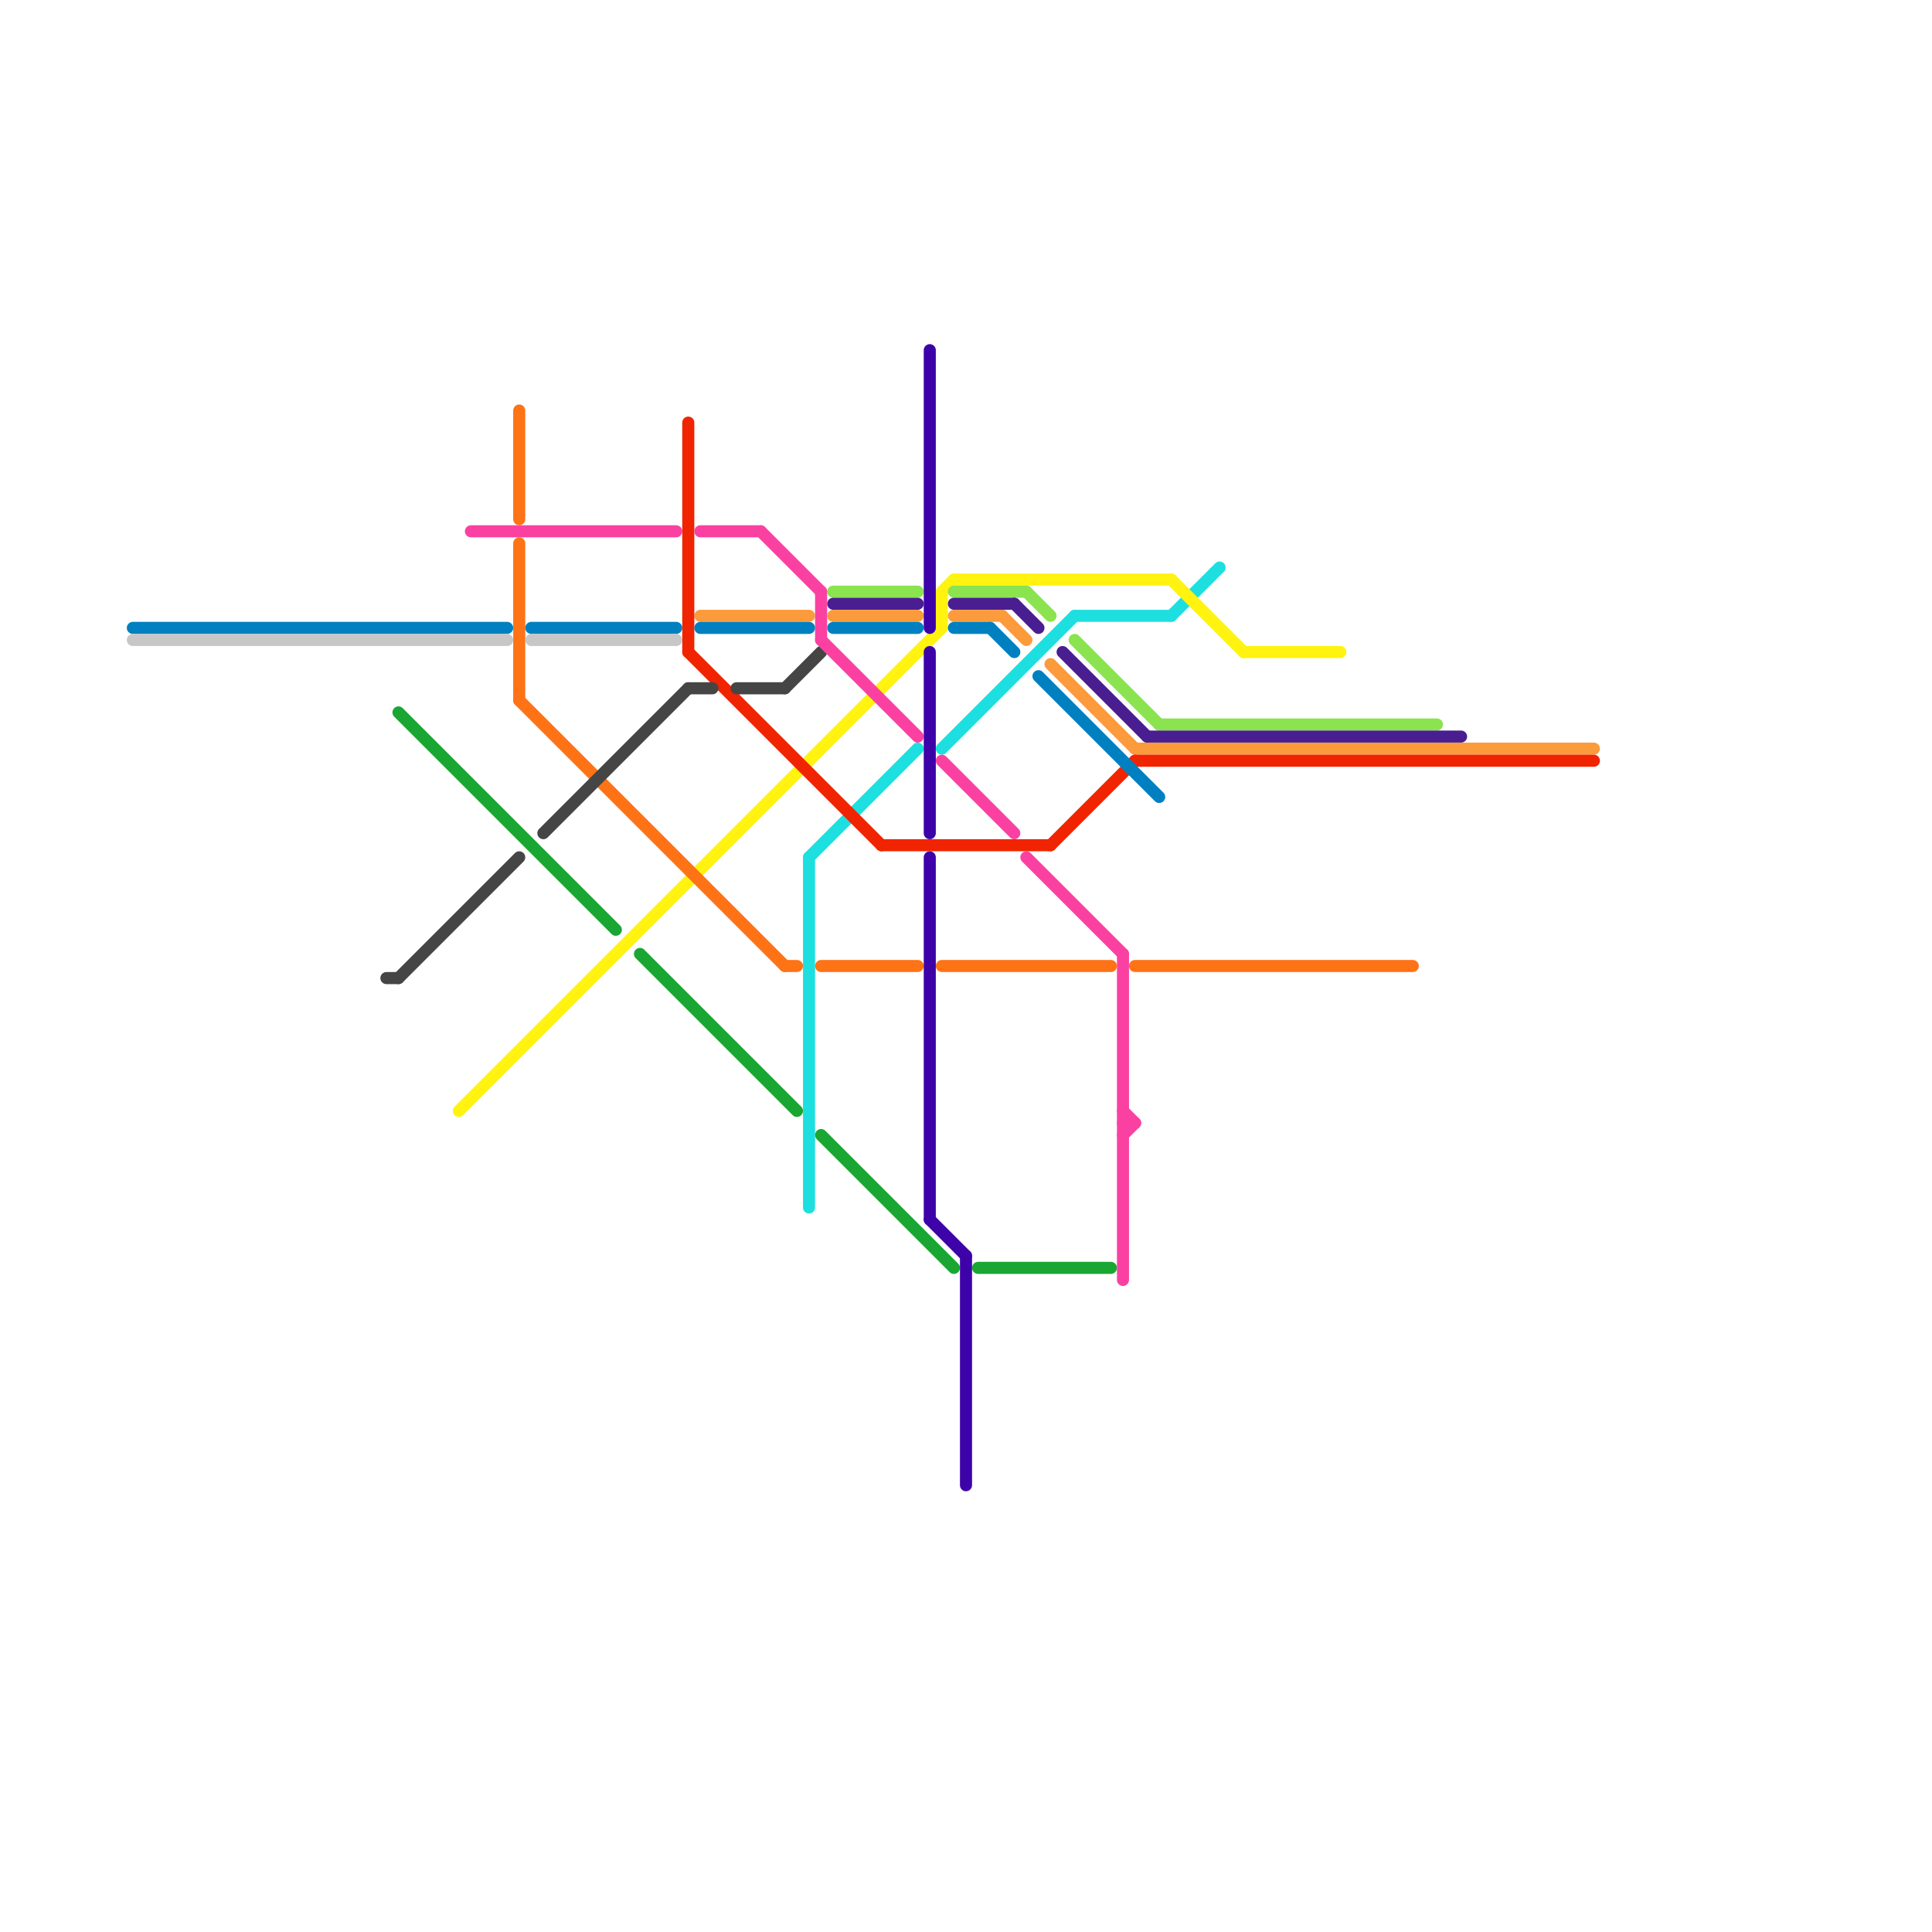 
<svg version="1.1" xmlns="http://www.w3.org/2000/svg" viewBox="0 0 160 160">
<style>text { font: 1px Helvetica; font-weight: 600; white-space: pre; dominant-baseline: central; } line { stroke-width: 1; fill: none; stroke-linecap: round; stroke-linejoin: round; } .c0 { stroke: #1edfdf } .c1 { stroke: #fff30f } .c2 { stroke: #8ae34f } .c3 { stroke: #491e91 } .c4 { stroke: #fb9b3c } .c5 { stroke: #f02400 } .c6 { stroke: #fe7316 } .c7 { stroke: #0080c0 } .c8 { stroke: #c7c7c7 } .c9 { stroke: #454545 } .c10 { stroke: #1aa632 } .c11 { stroke: #fa41a2 } .c12 { stroke: #3d02a8 }</style><defs><g id="wm-xf"><circle r="1.2" fill="#000"/><circle r="0.9" fill="#fff"/><circle r="0.6" fill="#000"/><circle r="0.3" fill="#fff"/></g><g id="wm"><circle r="0.6" fill="#000"/><circle r="0.3" fill="#fff"/></g></defs><line class="c0" x1="97" y1="51" x2="101" y2="47"/><line class="c0" x1="67" y1="71" x2="67" y2="100"/><line class="c0" x1="67" y1="71" x2="76" y2="62"/><line class="c0" x1="78" y1="62" x2="89" y2="51"/><line class="c0" x1="89" y1="51" x2="97" y2="51"/><line class="c1" x1="97" y1="48" x2="103" y2="54"/><line class="c1" x1="103" y1="54" x2="111" y2="54"/><line class="c1" x1="78" y1="49" x2="78" y2="52"/><line class="c1" x1="38" y1="92" x2="78" y2="52"/><line class="c1" x1="79" y1="48" x2="97" y2="48"/><line class="c1" x1="78" y1="49" x2="79" y2="48"/><line class="c2" x1="89" y1="53" x2="96" y2="60"/><line class="c2" x1="79" y1="49" x2="85" y2="49"/><line class="c2" x1="85" y1="49" x2="87" y2="51"/><line class="c2" x1="96" y1="60" x2="119" y2="60"/><line class="c2" x1="69" y1="49" x2="76" y2="49"/><line class="c3" x1="88" y1="54" x2="95" y2="61"/><line class="c3" x1="79" y1="50" x2="84" y2="50"/><line class="c3" x1="84" y1="50" x2="86" y2="52"/><line class="c3" x1="69" y1="50" x2="76" y2="50"/><line class="c3" x1="95" y1="61" x2="121" y2="61"/><line class="c4" x1="83" y1="51" x2="85" y2="53"/><line class="c4" x1="58" y1="51" x2="67" y2="51"/><line class="c4" x1="87" y1="55" x2="94" y2="62"/><line class="c4" x1="94" y1="62" x2="132" y2="62"/><line class="c4" x1="79" y1="51" x2="83" y2="51"/><line class="c4" x1="69" y1="51" x2="76" y2="51"/><line class="c5" x1="94" y1="63" x2="132" y2="63"/><line class="c5" x1="57" y1="35" x2="57" y2="54"/><line class="c5" x1="57" y1="54" x2="73" y2="70"/><line class="c5" x1="73" y1="70" x2="87" y2="70"/><line class="c5" x1="87" y1="70" x2="94" y2="63"/><line class="c6" x1="43" y1="34" x2="43" y2="43"/><line class="c6" x1="68" y1="80" x2="76" y2="80"/><line class="c6" x1="65" y1="80" x2="66" y2="80"/><line class="c6" x1="78" y1="80" x2="92" y2="80"/><line class="c6" x1="43" y1="58" x2="65" y2="80"/><line class="c6" x1="43" y1="45" x2="43" y2="58"/><line class="c6" x1="94" y1="80" x2="117" y2="80"/><line class="c7" x1="44" y1="52" x2="56" y2="52"/><line class="c7" x1="58" y1="52" x2="67" y2="52"/><line class="c7" x1="69" y1="52" x2="76" y2="52"/><line class="c7" x1="79" y1="52" x2="82" y2="52"/><line class="c7" x1="86" y1="56" x2="96" y2="66"/><line class="c7" x1="11" y1="52" x2="42" y2="52"/><line class="c7" x1="82" y1="52" x2="84" y2="54"/><line class="c8" x1="11" y1="53" x2="42" y2="53"/><line class="c8" x1="44" y1="53" x2="56" y2="53"/><line class="c9" x1="61" y1="57" x2="65" y2="57"/><line class="c9" x1="32" y1="81" x2="33" y2="81"/><line class="c9" x1="57" y1="57" x2="59" y2="57"/><line class="c9" x1="65" y1="57" x2="68" y2="54"/><line class="c9" x1="45" y1="69" x2="57" y2="57"/><line class="c9" x1="33" y1="81" x2="43" y2="71"/><line class="c10" x1="68" y1="94" x2="79" y2="105"/><line class="c10" x1="53" y1="79" x2="66" y2="92"/><line class="c10" x1="81" y1="105" x2="92" y2="105"/><line class="c10" x1="33" y1="59" x2="51" y2="77"/><line class="c11" x1="93" y1="93" x2="94" y2="93"/><line class="c11" x1="93" y1="79" x2="93" y2="106"/><line class="c11" x1="85" y1="71" x2="93" y2="79"/><line class="c11" x1="63" y1="44" x2="68" y2="49"/><line class="c11" x1="39" y1="44" x2="56" y2="44"/><line class="c11" x1="68" y1="53" x2="76" y2="61"/><line class="c11" x1="58" y1="44" x2="63" y2="44"/><line class="c11" x1="68" y1="49" x2="68" y2="53"/><line class="c11" x1="78" y1="63" x2="84" y2="69"/><line class="c11" x1="93" y1="94" x2="94" y2="93"/><line class="c11" x1="93" y1="92" x2="94" y2="93"/><line class="c12" x1="77" y1="54" x2="77" y2="69"/><line class="c12" x1="77" y1="101" x2="80" y2="104"/><line class="c12" x1="80" y1="104" x2="80" y2="123"/><line class="c12" x1="77" y1="71" x2="77" y2="101"/><line class="c12" x1="77" y1="29" x2="77" y2="52"/>
</svg>
